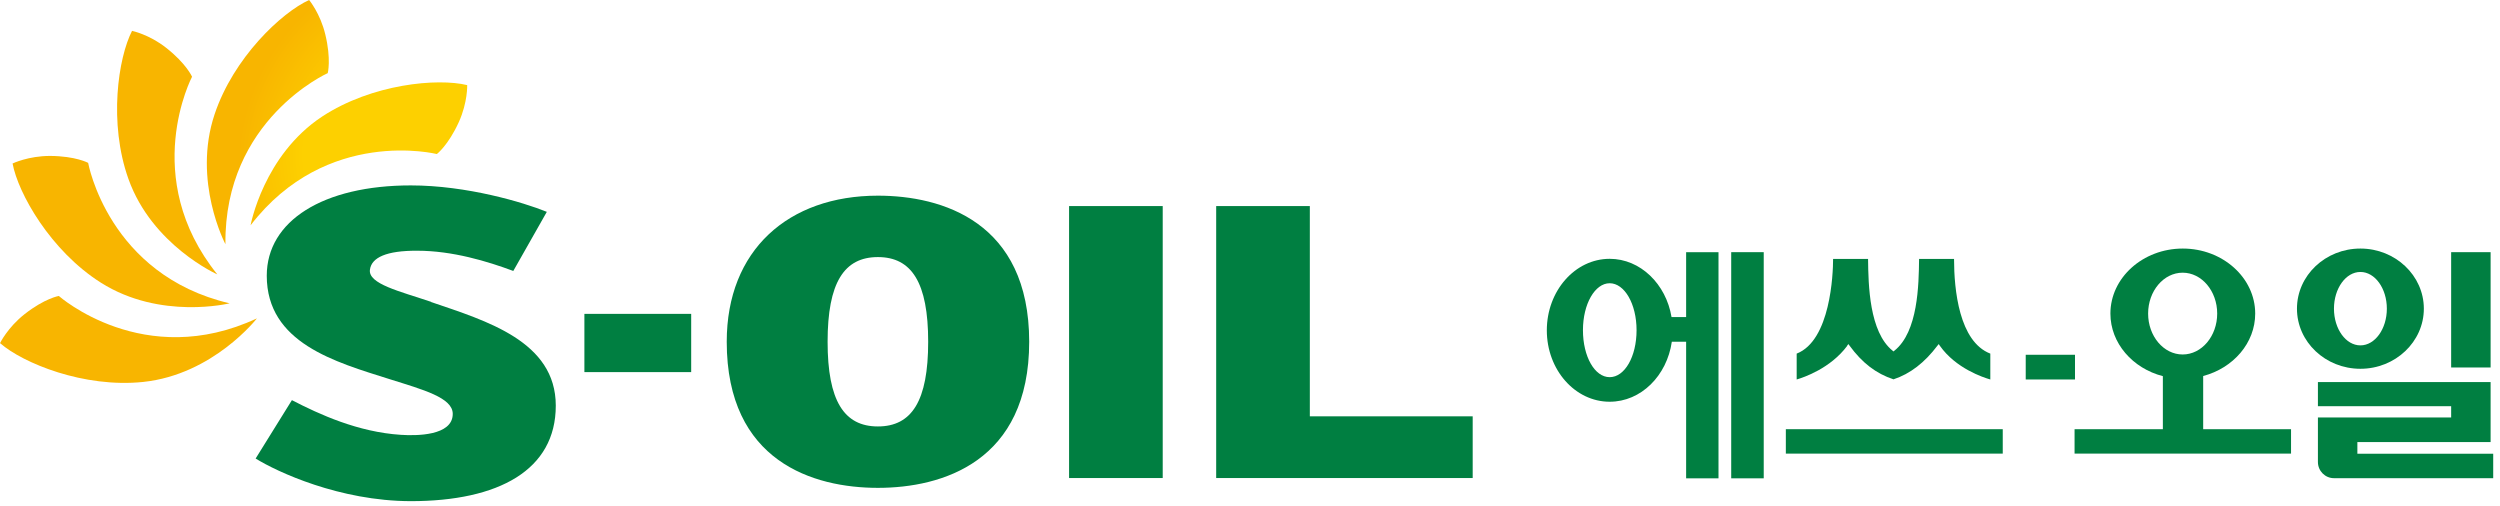 <svg viewBox="0 0 173 35" fill="none" xmlns="http://www.w3.org/2000/svg">
<path d="M80.46 14.26H73.98V33.08H80.46V14.26Z" fill="#007F41"></path>
<path d="M90.64 28.81V14.26H84.16V33.08H101.91V28.81H90.64Z" fill="#007F41"></path>
<path d="M47.83 25.75H40.44V21.72H47.83V25.75Z" fill="#007F41"></path>
<path d="M60.75 13.54C54.56 13.54 50.29 17.3 50.29 23.65C50.29 31.96 56.31 33.76 60.75 33.76C65.19 33.76 71.22 31.96 71.22 23.65C71.22 15.34 65.18 13.54 60.75 13.54ZM60.75 29.51C58.41 29.51 57.27 27.74 57.27 23.65C57.27 19.56 58.41 17.79 60.75 17.79C63.09 17.79 64.23 19.56 64.23 23.65C64.23 27.74 63.1 29.51 60.75 29.51Z" fill="#007F41"></path>
<path d="M32.33 5.89C30.29 5.39 25.75 5.8 22.3 8.06C18.23 10.74 17.34 15.59 17.34 15.59C22.6 8.75 30.23 10.66 30.23 10.66C30.23 10.66 31.01 10.07 31.75 8.45C32.37 7.08 32.33 5.89 32.33 5.89Z" fill="url(#paint0_radial_209_586)"></path>
<path d="M21.39 0C19.48 0.87 16.16 3.99 14.85 7.91C13.3 12.54 15.6 16.9 15.6 16.9C15.5 8.27 22.68 5.06 22.68 5.06C22.68 5.06 22.93 4.11 22.51 2.38C22.16 0.92 21.39 0 21.39 0Z" fill="url(#paint1_radial_209_586)"></path>
<path d="M9.14 2.13C8.18 3.99 7.5 8.5 8.89 12.39C10.53 16.98 15.04 18.99 15.04 18.99C9.63 12.27 13.29 5.31 13.29 5.31C13.29 5.31 12.9 4.41 11.5 3.31C10.32 2.38 9.15 2.14 9.15 2.14L9.14 2.13Z" fill="url(#paint2_radial_209_586)"></path>
<path d="M0.87 11.31C1.25 13.37 3.49 17.35 6.98 19.56C11.1 22.17 15.89 20.99 15.89 20.99C7.49 19.02 6.1 11.27 6.1 11.27C6.1 11.27 5.24 10.8 3.46 10.79C1.96 10.79 0.88 11.31 0.88 11.31H0.87Z" fill="url(#paint3_radial_209_586)"></path>
<path d="M0.01 23.75C1.59 25.13 5.81 26.86 9.91 26.43C14.76 25.92 17.78 22.03 17.78 22.03C9.96 25.69 4.07 20.48 4.07 20.48C4.07 20.48 3.1 20.64 1.7 21.74C0.52 22.67 0 23.75 0 23.75H0.01Z" fill="url(#paint4_radial_209_586)"></path>
<path d="M29.84 20.89C27.68 20.16 25.46 19.65 25.6 18.66C25.71 17.82 26.74 17.34 28.87 17.35C31.31 17.35 33.72 18.08 35.52 18.75L37.84 14.66C36.22 14 32.3 12.83 28.43 12.83C22.37 12.83 18.46 15.28 18.46 19.08C18.46 23.74 23.2 25.05 26.97 26.24C29.29 26.97 31.33 27.52 31.33 28.64C31.33 30.17 28.79 30.16 27.74 30.09C24.78 29.9 22.11 28.68 20.2 27.69L17.69 31.73C19.17 32.65 23.5 34.67 28.42 34.68C34.52 34.68 38.46 32.52 38.46 28.07C38.46 23.62 33.67 22.21 29.83 20.9L29.84 20.89Z" fill="#007F41"></path>
<path d="M143.59 24.55H140.18V26.26H143.59V24.55Z" fill="#007F41"></path>
<path d="M152.46 26.02C154.54 25.47 156.06 23.74 156.06 21.7C156.06 19.22 153.81 17.2 151.05 17.2C148.29 17.2 146.04 19.22 146.04 21.7C146.04 23.75 147.58 25.49 149.67 26.03V29.7H143.56V31.39H158.54V29.7H152.46V26.02ZM148.65 21.7C148.65 20.14 149.72 18.87 151.04 18.87C152.36 18.87 153.43 20.14 153.43 21.7C153.43 23.26 152.36 24.53 151.04 24.53C149.72 24.53 148.65 23.26 148.65 21.7Z" fill="#007F41"></path>
<path d="M119.8 33.1H122.05V17.45H119.8V33.1Z" fill="#007F41"></path>
<path d="M116.68 21.94H115.67C115.29 19.65 113.51 17.91 111.39 17.91C108.99 17.91 107.04 20.13 107.04 22.86C107.04 25.59 108.99 27.8 111.39 27.8C113.56 27.8 115.35 26 115.69 23.65H116.68V33.1H118.92V17.45H116.68V21.95V21.94ZM111.39 26.1C110.35 26.1 109.54 24.67 109.54 22.85C109.54 21.03 110.37 19.6 111.39 19.6C112.41 19.6 113.25 21.02 113.25 22.85C113.25 24.68 112.43 26.1 111.39 26.1Z" fill="#007F41"></path>
<path d="M123.58 31.39H138.59V29.7H123.58V31.39Z" fill="#007F41"></path>
<path d="M127.82 23.92L127.91 23.81L127.99 23.92C128.86 25.11 129.82 25.85 131.03 26.25C132.18 25.87 133.18 25.1 134.07 23.92L134.16 23.81L134.24 23.93C135.35 25.5 137.24 26.12 137.73 26.26V24.47C135.57 23.64 135.22 20.04 135.22 17.92H132.8C132.78 19.71 132.73 22.97 131.09 24.27L131.03 24.32L130.97 24.27C129.35 22.97 129.29 19.71 129.27 17.92H126.85C126.85 18.96 126.67 23.56 124.33 24.47V26.26C124.81 26.12 126.66 25.5 127.83 23.93L127.82 23.92Z" fill="#007F41"></path>
<path d="M172.35 17.45H169.62V25.43H172.35V17.45Z" fill="#007F41"></path>
<path d="M167.73 21.36C167.73 19.07 165.76 17.2 163.34 17.2C160.92 17.2 158.95 19.06 158.95 21.36C158.95 23.66 160.92 25.52 163.34 25.52C165.76 25.52 167.73 23.65 167.73 21.36ZM161.51 21.36C161.51 19.96 162.33 18.82 163.34 18.82C164.35 18.82 165.17 19.96 165.17 21.36C165.17 22.76 164.35 23.9 163.34 23.9C162.33 23.9 161.51 22.76 161.51 21.36Z" fill="#007F41"></path>
<path d="M163.12 30.59H172.35V26.44H160.4V28.11H169.62V28.89H160.4V31.97C160.4 32.59 160.9 33.09 161.51 33.09H172.53V31.4H163.13V30.58L163.12 30.59Z" fill="#007F41"></path>
<defs>
<radialGradient id="paint0_radial_209_586" cx="0" cy="0" r="1" gradientUnits="userSpaceOnUse" gradientTransform="translate(30.062 10.672) scale(15.052 15.052)">
<stop offset="0.6" stop-color="#FDD000"></stop>
<stop offset="1" stop-color="#F8B500"></stop>
</radialGradient>
<radialGradient id="paint1_radial_209_586" cx="0" cy="0" r="1" gradientUnits="userSpaceOnUse" gradientTransform="translate(31.511 11.701) rotate(-38.18) scale(15.052)">
<stop offset="0.6" stop-color="#FDD000"></stop>
<stop offset="1" stop-color="#F8B500"></stop>
</radialGradient>
<radialGradient id="paint2_radial_209_586" cx="0" cy="0" r="1" gradientUnits="userSpaceOnUse" gradientTransform="translate(33.203 12.312) rotate(-76.37) scale(15.052 15.052)">
<stop offset="0.6" stop-color="#FDD000"></stop>
<stop offset="1" stop-color="#F8B500"></stop>
</radialGradient>
<radialGradient id="paint3_radial_209_586" cx="0" cy="0" r="1" gradientUnits="userSpaceOnUse" gradientTransform="translate(34.838 11.508) rotate(-114.3) scale(15.048)">
<stop offset="0.6" stop-color="#FDD000"></stop>
<stop offset="1" stop-color="#F8B500"></stop>
</radialGradient>
<radialGradient id="paint4_radial_209_586" cx="0" cy="0" r="1" gradientUnits="userSpaceOnUse" gradientTransform="translate(35.302 9.659) rotate(-152.63) scale(15.052 15.052)">
<stop offset="0.6" stop-color="#FDD000"></stop>
<stop offset="1" stop-color="#F8B500"></stop>
</radialGradient>
</defs>
</svg>
